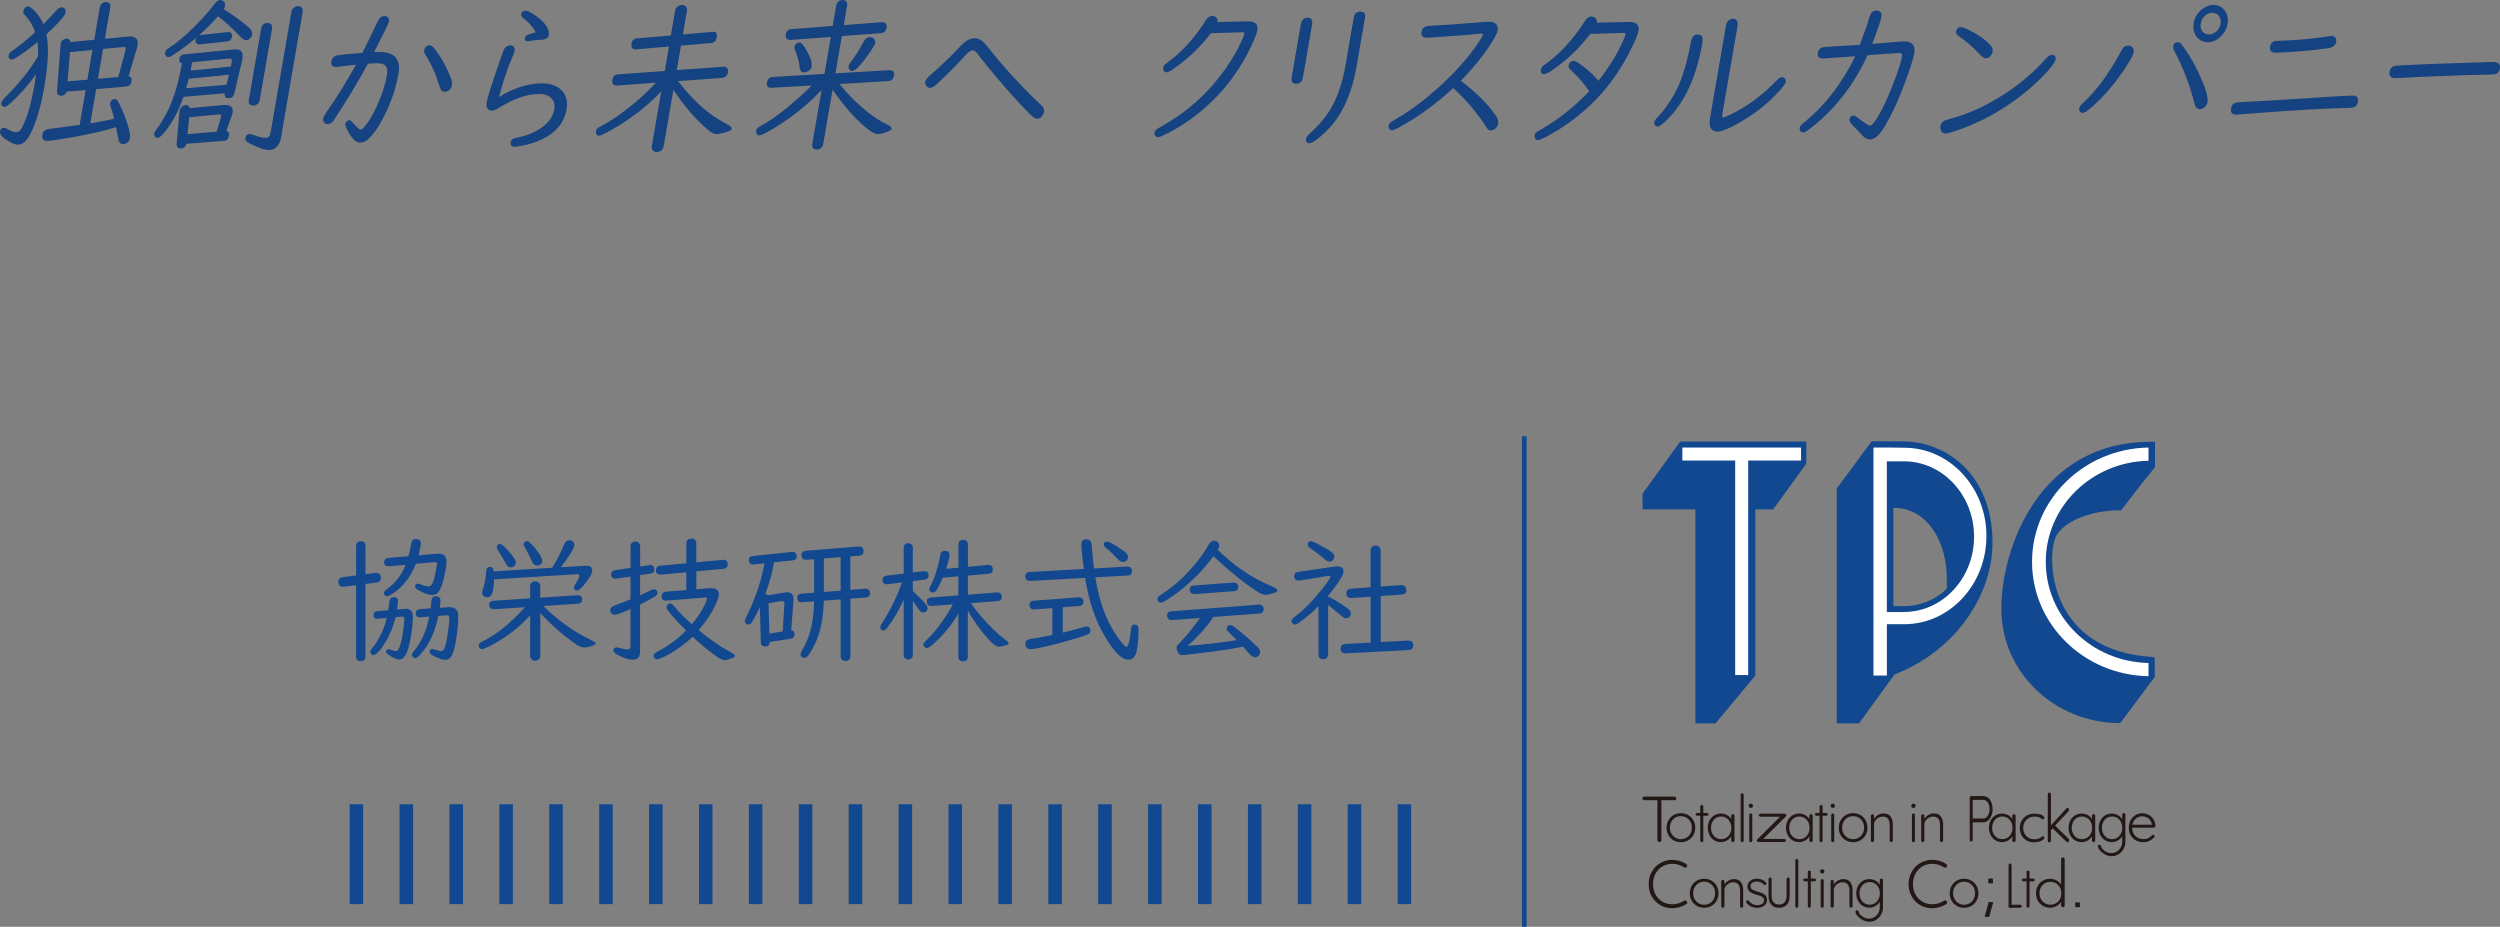<?xml version="1.0" encoding="UTF-8"?>
<svg id="_レイヤー_2" data-name="レイヤー 2" xmlns="http://www.w3.org/2000/svg" viewBox="0 0 550.17 203.96">
  <rect x="0" y="0" width="550.17" height="203.96" fill="#808080" stroke="none"/>
  <defs>
    <style>
      .cls-1 {
        fill: #fff;
      }

      .cls-2 {
        fill: #154280;
      }

      .cls-3 {
        fill: #231815;
      }

      .cls-4 {
        fill: #12488f;
      }
    </style>
  </defs>
  <g id="logo">
    <path class="cls-2" d="m7.95,16.35c-1.8,2.47-3.68,4.59-5.63,6.36-.62.55-1.07.83-1.37.82-.2,0-.36-.09-.5-.26-.14-.19-.19-.41-.15-.66.05-.26.38-.71,1-1.35,3.15-3.2,5.5-6.16,7.06-8.89.06-1.06.02-2.1-.12-3.12-1.57,1.31-3.13,2.47-4.69,3.46-.43.27-.77.4-1.03.4-.24,0-.42-.11-.53-.31-.11-.19-.14-.4-.1-.63.05-.27.19-.52.44-.73.06-.05.35-.25.86-.61,1.2-.84,2.72-2.09,4.54-3.75-.45-1.41-1.23-2.7-2.33-3.85-.23-.24-.32-.52-.26-.84.04-.24.15-.45.34-.64.2-.22.44-.33.71-.33s.63.22,1.08.64c.97.92,1.74,2.01,2.28,3.27,1.24-1.27,2.13-2.23,2.67-2.86.49-.58.94-.86,1.36-.86.22,0,.41.07.57.21.27.23.36.55.29.97-.12.69-1.53,2.27-4.22,4.74.55,2.67.4,6.5-.46,11.51-.8,4.64-1.86,8.19-3.17,10.62-.79,1.47-1.68,2.2-2.68,2.18-.51,0-1.17-.26-1.98-.74C.54,30.28-.1,29.55.01,28.92c.09-.54.39-.8.91-.79.22,0,.49.11.83.32.68.41,1.29.63,1.84.63.46,0,.83-.26,1.13-.79,1.17-2.08,2.14-5.39,2.92-9.93.08-.45.18-1.12.31-2Zm10.88,3.47l-4.18.35c-.22.6-.62.9-1.18.9-.67,0-.98-.38-.92-1.11l.8-10.26v-.11c.03-.33.21-.61.55-.83.25-.16.51-.24.78-.24.45,0,.73.25.86.73l5.2-.5,1.24-7.21c.05-.29.17-.52.37-.71.28-.27.6-.4.97-.4.41,0,.71.18.89.51.09.17.11.38.07.63l-1.2,6.96,5.04-.48c.21-.02.37-.03.48-.03,1.34.02,1.89.68,1.67,1.98-.04.24-.09.45-.14.64l-1.84,6.13c.55.1.77.48.65,1.14-.12.7-.51,1.08-1.18,1.13l-6.59.57-1.3,7.54c2.12-.34,3.77-.66,4.96-.95l.27-.07c-.04-.17-.09-.39-.16-.67-.17-.72-.37-1.37-.59-1.96-.11-.29-.15-.55-.11-.79.06-.33.24-.6.55-.8.15-.09.28-.14.4-.14.34,0,.63.25.89.73.63,1.2,1.22,2.6,1.77,4.18.61,1.78.85,3.01.74,3.7-.09.54-.35.92-.77,1.15-.22.13-.46.19-.72.19-.42,0-.72-.2-.9-.57-.06-.11-.13-.39-.21-.84-.14-.67-.29-1.45-.46-2.33-2.41.77-5.36,1.46-8.85,2.09-3.51.63-5.63.94-6.36.93-.82-.01-1.14-.48-.99-1.39.09-.52.38-.89.88-1.1.2-.08.72-.17,1.55-.26.51-.05,1.58-.19,3.21-.42l2.56-.34,1.32-7.66Zm.39-2.29l1.13-6.54-4.94.48-.55,6.44,4.37-.38Zm2.34-.2l4.48-.38,1.53-5.76c.03-.1.05-.18.06-.25.08-.44-.04-.65-.35-.61l-.17.02-4.42.42-1.13,6.57Z"/>
    <path class="cls-2" d="m43.79,7.77c.1-.03.21-.06.31-.07l6.06-.65h.13c.62.05.88.4.77,1.05-.1.61-.44.94-1.01,1.01l-6.08.65h-.15c-.62-.06-.88-.4-.77-1.03.02-.14.08-.29.16-.45-1.9,1.6-3.66,2.91-5.29,3.93-.37.23-.67.35-.89.35-.28,0-.49-.16-.62-.46-.08-.17-.1-.35-.07-.54.05-.31.22-.57.49-.78.05-.05.32-.23.81-.54,1.95-1.3,4.16-3.27,6.65-5.92,1.07-1.13,2.05-2.29,2.94-3.47C47.65.28,48.08,0,48.52,0c.22,0,.4.07.56.19.37.27.51.64.43,1.12-.04.21-.13.45-.28.69,2.11,1.34,3.96,2.69,5.53,4.04.58.5.82,1.04.72,1.62-.05.26-.17.5-.39.73-.3.32-.61.48-.95.47-.36,0-.81-.3-1.37-.9-1.55-1.66-3.14-3.12-4.79-4.38-1.29,1.47-2.69,2.87-4.19,4.2Zm-3.42,13.56c-1.09,3.18-2.53,5.83-4.3,7.94-.6.72-1.09,1.08-1.44,1.07-.2,0-.37-.08-.51-.24-.16-.18-.22-.42-.17-.72.04-.24.24-.6.6-1.08,1.41-1.89,2.54-4.01,3.42-6.36.76-2.02,1.41-4.47,1.95-7.35l.12-.7c-.48-.07-.67-.38-.57-.94.1-.61.49-.94,1.15-1l10.83-1.06c.23-.02.41-.03.53-.03,1.15.02,1.61.73,1.36,2.15-.03.16-.05.29-.08.39l-1.69,7.14c-.18.72-.61,1.08-1.3,1.07-.64,0-.92-.37-.83-1.09l-9.07.8Zm9.42,7.47c.5.07.69.44.58,1.12s-.48,1.03-1.09,1.08l-8.25.64c-.22.69-.64,1.03-1.27,1.02s-.95-.4-.88-1.16l.63-6.99.03-.18c.06-.34.22-.63.47-.85.26-.23.56-.35.91-.35.47,0,.75.23.85.66l7.36-.68c.13,0,.3-.01.49-.01,1.24.02,1.76.59,1.57,1.72-.04.21-.11.46-.21.73l-1.2,3.26Zm-8.83-9.38l8.9-.77.51-2.2-8.84.88c-.11.45-.3,1.15-.57,2.09Zm1.33-5.73c-.11.64-.22,1.26-.33,1.84l8.82-.88.22-.98c.1-.57-.09-.83-.57-.78l-8.13.8Zm5.4,15.28l.91-3.08c.03-.09.04-.17.05-.21.08-.37-.09-.53-.54-.49l-6.47.61-.38,3.72,6.42-.54Zm12.19-22.69l-2.73,15.8c-.06.33-.22.61-.49.83-.27.22-.57.32-.92.32-.79-.01-1.12-.4-.99-1.18l2.73-15.8c.06-.37.24-.67.53-.91.26-.2.55-.3.87-.29.41,0,.71.17.9.5.12.2.15.45.1.73Zm6.73-3.68l-4.8,27.84c-.11.65-.35,1.21-.71,1.65-.5.64-1.11.95-1.83.94-1.1-.02-2.63-.55-4.6-1.61-.52-.27-.74-.61-.67-1.03.1-.61.43-.91.97-.9.21,0,.5.08.88.23,1.08.41,1.97.62,2.66.63.55,0,.9-.37,1.03-1.13l4.6-26.66c.06-.37.25-.66.55-.89.27-.21.57-.32.9-.31.42,0,.73.17.91.5.13.21.17.45.12.74Z"/>
    <path class="cls-2" d="m79.73,11.64c1.4-2.72,2.5-4.99,3.32-6.81.39-.88.91-1.31,1.57-1.3.15,0,.29.03.41.08.47.17.66.56.55,1.15-.06.36-1.14,2.59-3.23,6.69.4-.02.79-.02,1.2-.02,3.31.05,4.69,1.63,4.15,4.75-.65,3.77-2,7.44-4.04,10.99-.62,1.09-1.36,2.11-2.21,3.05-.69.78-1.45,1.16-2.29,1.15s-1.64-.81-2.52-2.38c-.49-.87-.71-1.45-.66-1.76.03-.19.15-.37.35-.53.2-.16.39-.25.57-.24s.42.17.71.51c.91,1.03,1.49,1.54,1.74,1.55.4,0,1.05-.71,1.96-2.14.79-1.25,1.49-2.62,2.09-4.09.86-2.06,1.44-3.99,1.75-5.78.15-.89.08-1.54-.22-1.94-.32-.42-.95-.64-1.88-.65-.49,0-1.18.03-2.08.1-2.07,3.83-4.56,7.96-7.47,12.39-.39.6-.85.9-1.4.89-.26,0-.48-.08-.66-.24-.28-.25-.39-.59-.32-1.01.06-.32.35-.85.88-1.6,1.99-2.79,4.1-6.2,6.34-10.22-1.31.14-2.61.29-3.91.46-.22.03-.39.05-.5.05-.8-.01-1.14-.41-1-1.2s.6-1.24,1.4-1.38c1.01-.16,2.81-.34,5.39-.51Zm14.8-1.69c.32,0,.66.24,1.03.69,1.49,1.86,2.73,4.1,3.72,6.71.19.49.24.96.17,1.4-.09.55-.37.95-.81,1.21-.28.16-.54.24-.79.24-.39,0-.68-.18-.86-.53-.1-.14-.21-.44-.34-.9-.77-2.56-1.82-4.87-3.14-6.92-.15-.24-.21-.52-.15-.83s.2-.58.43-.76c.23-.21.48-.31.76-.31Z"/>
    <path class="cls-2" d="m109.81,21.33c3.34-2.03,6.53-3.02,9.59-2.98,1.67.02,2.98.45,3.92,1.27,1.23,1.07,1.69,2.55,1.36,4.46-.49,2.87-2.28,5.06-5.37,6.57-1.46.71-3.13,1.21-4.99,1.52-.55.09-.92.13-1.12.13-.65,0-.92-.36-.8-1.05.06-.37.29-.63.69-.8.07-.03.49-.13,1.24-.29,1.91-.4,3.58-1.13,5-2.18,1.51-1.11,2.4-2.42,2.65-3.92.19-1.09-.08-1.96-.81-2.61-.58-.5-1.35-.75-2.32-.77-2.76-.04-5.85,1.02-9.25,3.18-.53.33-1,.49-1.42.48s-.74-.18-.94-.51c-.2-.32-.25-.75-.15-1.29.15-.86.89-3.26,2.24-7.22.77-2.27,1.27-3.69,1.51-4.28.3-.71.8-1.06,1.52-1.05.29,0,.52.11.68.31.21.25.27.59.2,1.01-.03.16-.16.5-.39,1.03-.98,2.18-1.94,5.01-2.9,8.48l-.15.5Zm8.09-14.23c-.62-1.15-1.55-2.21-2.81-3.16-.31-.23-.44-.5-.39-.79.09-.52.43-.78,1.02-.77.35,0,.92.26,1.71.78,1.25.78,2.16,1.6,2.73,2.46.51.76.72,1.44.61,2.05-.12.71-.73,1.08-1.81,1.08-.61,0-1.44.1-2.49.29-.13.02-.25.03-.33.03-.5,0-.71-.23-.64-.65.06-.34.26-.59.6-.74.4-.17.99-.36,1.78-.57Z"/>
    <path class="cls-2" d="m149.21,17.83c3.36,4.4,6.89,7.53,10.6,9.39.86.43,1.27.81,1.21,1.13-.04.21-.29.41-.77.58-1.16.39-2.04.58-2.63.57-.5,0-1.14-.34-1.91-.99-2.67-2.28-5.18-5.2-7.52-8.75l-2.14,12.41c-.06.36-.22.65-.48.89-.3.27-.65.4-1.05.4-.47,0-.8-.2-1-.57-.11-.21-.13-.46-.08-.75l2.08-12.04c-3.02,3.23-6.68,6.06-10.97,8.49-1.49.85-2.4,1.27-2.74,1.27-.29,0-.51-.16-.64-.47-.06-.16-.08-.32-.04-.5.05-.29.21-.54.49-.76.1-.07.55-.32,1.34-.75,1.32-.71,2.92-1.78,4.79-3.21,2.39-1.83,4.51-3.74,6.37-5.73.09-.09.17-.18.22-.25l-8.58.65c-.8-.02-1.14-.43-1-1.23s.53-1.19,1.18-1.24l10.35-.75.93-5.38-7.34.63c-.74-.01-1.04-.41-.91-1.2s.52-1.17,1.16-1.22l7.5-.64.93-5.41c.08-.44.29-.78.64-1.03.27-.19.57-.28.88-.27.49,0,.82.19,1,.53.11.23.14.5.09.81l-.89,5.14,6.48-.57c.11,0,.2-.02.28-.01.6,0,.83.43.68,1.26-.13.75-.54,1.15-1.22,1.2l-6.64.57-.93,5.39,10.38-.75h.08c.34-.02.59.17.76.55.09.23.12.47.07.72-.08.45-.31.79-.68,1.01-.16.1-.35.17-.56.19l-9.79.7Z"/>
    <path class="cls-2" d="m183.86,16.14l11.81-.69h.13c.76.01,1.08.4.94,1.18s-.6,1.2-1.39,1.23l-10.62.62c2.06,2.51,4.22,4.64,6.47,6.39,1.31,1.02,2.56,1.82,3.76,2.38.9.41,1.32.77,1.27,1.09-.03.19-.27.38-.72.56-1.04.41-1.84.62-2.38.61-.48,0-1.14-.33-1.99-.98-2.16-1.63-4.37-3.97-6.63-7.01-.55-.74-.98-1.33-1.28-1.79l-2.08,12.04c-.06.32-.21.59-.45.8-.27.24-.59.35-.96.34-.47,0-.78-.2-.95-.57-.07-.17-.08-.37-.04-.61l2.06-11.93c-3.04,3.24-6.59,6.07-10.62,8.5-1.68,1-2.7,1.5-3.07,1.49s-.59-.18-.68-.53c-.06-.18-.07-.35-.04-.5.06-.32.22-.58.51-.76.07-.05.44-.26,1.09-.63,2.06-1.15,4.53-3,7.41-5.53,1.09-.96,2.15-1.97,3.19-3.02l-8.75.5h-.16c-.74-.01-1.04-.4-.91-1.16s.57-1.18,1.32-1.22l11.34-.68,1.4-8.14-8.75.66h-.2c-.77-.01-1.09-.42-.95-1.22.13-.73.55-1.11,1.28-1.16l9.03-.69.78-4.52c.05-.27.15-.51.32-.69.3-.34.66-.51,1.08-.5.48,0,.8.21.96.6.07.18.08.39.04.63l-.74,4.3,8.32-.65h.13c.78.01,1.1.44.96,1.27-.12.71-.57,1.1-1.35,1.16l-8.48.63-1.41,8.18Zm-7.94-6.79c.42,0,.98.63,1.66,1.87.83,1.5,1.18,2.66,1.04,3.45-.07.39-.31.71-.72.96-.34.2-.67.29-.98.29-.54,0-.85-.3-.91-.89-.12-1.3-.5-2.69-1.12-4.15-.08-.19-.1-.38-.06-.57.05-.29.19-.52.42-.71.21-.16.44-.24.68-.24Zm15.51-1.18c.21,0,.41.05.61.15.46.25.64.65.54,1.21-.05.29-.38.87-.99,1.76-2.01,2.91-3.36,4.36-4.07,4.35-.21,0-.39-.09-.54-.28-.21-.22-.29-.49-.24-.81.05-.26.21-.57.51-.94.94-1.2,1.88-2.69,2.83-4.47.35-.65.8-.97,1.34-.97Z"/>
    <path class="cls-2" d="m214.44,8.41c.69,0,1.34.29,1.98.85.25.23.76.82,1.51,1.76,2.6,3.27,5.48,6.49,8.64,9.65,1.09,1.09,1.92,1.88,2.48,2.38.57.5.8,1.04.7,1.62-.06.33-.23.66-.51.98-.3.33-.64.49-1.03.49-.36,0-.83-.3-1.42-.88-1.82-1.83-3.62-3.76-5.39-5.81-2.93-3.38-5.04-5.94-6.33-7.68-.34-.47-.69-.71-1.04-.71-.39,0-.96.41-1.72,1.25-2.07,2.29-4.15,4.38-6.22,6.28-.56.51-1.04.76-1.45.75-.35,0-.63-.18-.84-.51-.17-.25-.23-.53-.18-.84.07-.4.51-.95,1.31-1.65,2.18-1.87,4.35-3.95,6.53-6.26,1.04-1.12,2.04-1.67,2.98-1.66Z"/>
    <path class="cls-2" d="m267.93,4.86l6.63-.16c1.65-.04,2.36.62,2.13,1.98-.12.71-.64,2.03-1.56,3.93-2,4.15-4.59,7.83-7.76,11.04-3.47,3.52-7.34,6.27-11.61,8.25-.39.18-.72.28-.98.27-.32,0-.53-.14-.63-.42-.08-.2-.11-.4-.08-.57.05-.3.28-.59.69-.87.09-.06.49-.29,1.2-.7,5.49-3.12,10.04-7.25,13.66-12.37,1.64-2.33,2.94-4.61,3.88-6.85.2-.49.32-.79.34-.91.05-.26-.09-.39-.41-.38l-6.95.2c-2.37,3.13-5.24,5.83-8.59,8.11-.49.34-.9.51-1.21.5s-.51-.14-.61-.42c-.08-.22-.11-.41-.08-.59.05-.27.21-.54.48-.8.09-.07.45-.35,1.09-.83,2.83-2.14,5.42-5.06,7.76-8.75.43-.69.92-1.03,1.45-1.02.27,0,.51.07.72.21.37.24.52.62.46,1.13Z"/>
    <path class="cls-2" d="m288.74,5.41l-1.99,11.56c-.17,1-.67,1.49-1.5,1.48s-1.15-.52-.98-1.52l1.99-11.56c.17-1,.67-1.49,1.5-1.48s1.15.52.98,1.52Zm11.65-1.53l-1.83,10.61c-1.1,6.38-3.37,11.22-6.82,14.51-1.75,1.68-2.97,2.52-3.65,2.51-.25,0-.44-.09-.56-.26-.13-.19-.17-.41-.13-.65.06-.36.29-.72.69-1.08,2.13-1.91,3.75-3.83,4.85-5.75,1.46-2.52,2.5-5.62,3.14-9.28l1.84-10.64c.15-.87.64-1.3,1.46-1.29s1.16.45,1.01,1.32Z"/>
    <path class="cls-2" d="m319.81,19.38c-3.86,3.56-7.83,6.44-11.89,8.64-.78.43-1.3.64-1.57.64-.34,0-.57-.16-.69-.46-.08-.18-.1-.37-.07-.56.05-.29.23-.55.53-.78.09-.07.52-.33,1.28-.79,3.45-1.99,6.99-4.72,10.62-8.17,3.2-3.06,5.71-6.01,7.55-8.86.46-.72.71-1.18.74-1.37s-.08-.29-.34-.29c-.12,0-.38.02-.78.08-1.41.16-3.58.34-6.5.53-1.81.12-3.26.22-4.35.3-.16,0-.3.01-.41.01-.87-.01-1.23-.43-1.09-1.27.12-.69.5-1.11,1.14-1.27.18-.04.63-.09,1.35-.12,2.56-.13,5.4-.33,8.51-.59,2.17-.18,3.45-.27,3.86-.27.61,0,1.08.16,1.43.45.41.34.56.83.45,1.47-.09.55-.53,1.44-1.31,2.67-1.67,2.65-3.93,5.46-6.79,8.42,3.32,2.46,5.9,5.03,7.75,7.72.4.58.56,1.14.46,1.69-.07.42-.27.77-.59,1.07s-.64.42-1,.42c-.33,0-.6-.14-.81-.41-.04-.04-.19-.27-.47-.7-1.87-2.87-4.2-5.6-6.98-8.19Z"/>
    <path class="cls-2" d="m351.37,4.99l7.06-.15c1.66-.04,2.38.62,2.15,1.96-.11.64-.64,1.94-1.59,3.9-3.69,7.57-9.07,13.54-16.12,17.91-2.4,1.48-3.89,2.22-4.45,2.21-.33,0-.54-.15-.64-.44-.07-.22-.09-.42-.06-.61.05-.26.19-.5.45-.71.1-.08.55-.35,1.33-.8,3.52-2.03,6.94-4.75,10.24-8.18-1.07-1.61-2.44-3.19-4.11-4.71-.35-.31-.49-.65-.43-.99.03-.19.12-.38.26-.57.21-.28.48-.42.81-.42.29,0,.69.18,1.19.52,1.68,1.17,3.12,2.45,4.31,3.86,2.35-2.97,4.18-5.94,5.46-8.91.29-.66.45-1.07.47-1.21.05-.27-.08-.41-.37-.4l-7.36.2c-2.37,3.15-5.18,5.83-8.44,8.04-.83.56-1.4.84-1.73.83-.29,0-.5-.13-.62-.37-.09-.19-.11-.4-.07-.61.05-.29.2-.56.45-.82.07-.07.42-.34,1.06-.81,2.08-1.52,4.13-3.57,6.13-6.16.71-.92,1.39-1.88,2.02-2.89.43-.69.92-1.03,1.45-1.02.25,0,.49.07.72.21.37.23.53.61.46,1.13Z"/>
    <path class="cls-2" d="m373.7,7.6c.52,0,.85.25.97.73.06.24.03.66-.07,1.27-1.27,7.38-3.88,13-7.83,16.86-.97.94-1.64,1.41-2.01,1.4-.21,0-.38-.08-.51-.24-.18-.22-.25-.46-.2-.72s.25-.6.61-.98c2.3-2.43,4.06-5.23,5.28-8.41.82-2.14,1.55-4.95,2.21-8.44.19-1,.72-1.49,1.56-1.48Zm8.69-1.95l-3.35,19.41c-.09.52-.04.79.14.79.17,0,.68-.19,1.52-.59,3.78-1.8,7.25-4.36,10.42-7.69.37-.39.73-.58,1.06-.58.25,0,.46.1.62.28.17.21.23.45.19.72-.06.36-.44.92-1.13,1.7-2.33,2.65-5.1,4.94-8.31,6.86-2.72,1.62-4.59,2.42-5.6,2.41-1.43-.02-1.96-1.04-1.61-3.07l3.5-20.29c.07-.38.2-.7.41-.94.31-.36.69-.54,1.12-.54.51,0,.84.24.99.71.07.23.08.5.02.81Z"/>
    <path class="cls-2" d="m412.01,9.67l.47-.05c3.5-.28,5.46-.44,5.87-.47.28-.03.52-.05.73-.04,1.75.02,2.48.91,2.18,2.64-.18,1.05-.78,2.99-1.8,5.81-1.38,3.82-2.91,7.19-4.58,10.09-1.18,2.04-2.31,3.05-3.4,3.03-.5,0-.96-.21-1.37-.61-.34-.33-1.18-1.21-2.54-2.65-.42-.46-.6-.86-.55-1.19.02-.14.1-.3.23-.48.17-.22.36-.34.58-.33.27,0,.62.18,1.04.52,1.44,1.12,2.33,1.68,2.67,1.69s.8-.45,1.37-1.38c1.5-2.41,2.9-5.45,4.22-9.12.81-2.24,1.29-3.78,1.43-4.62.1-.56-.09-.84-.56-.85-.15,0-.34,0-.56.03-.12.02-1.56.12-4.32.3-.29.02-1,.08-2.14.17-3.07,6.72-7.41,12.21-13.04,16.45-.46.35-.86.53-1.19.52-.26,0-.45-.11-.57-.33-.13-.22-.17-.44-.13-.66.04-.25.18-.49.42-.71.09-.09.53-.48,1.33-1.14,2.95-2.49,5.62-5.63,8-9.43.85-1.35,1.67-2.84,2.46-4.48-1.54.12-3,.23-4.39.31-1.26.08-2.05.13-2.38.16-.16,0-.29.01-.38.01-.85-.01-1.2-.44-1.06-1.27.1-.61.44-1,1-1.17.18-.06.52-.09,1.02-.11.84-.05,3.02-.18,6.56-.41l.66-.04c1.04-2.74,1.75-4.8,2.14-6.16.26-.93.78-1.39,1.58-1.37.41,0,.71.15.9.44.15.24.2.54.14.9-.14.79-.82,2.79-2.05,6.02Z"/>
    <path class="cls-2" d="m431.64,5.97c.33,0,1.08.32,2.27.94,1.78.95,3.17,1.97,4.18,3.09.36.41.5.87.42,1.38-.06.33-.2.64-.44.92-.3.35-.65.53-1.04.52s-.83-.27-1.3-.81c-1.23-1.35-2.8-2.73-4.72-4.11-.42-.3-.6-.61-.54-.92.12-.69.51-1.03,1.17-1.02Zm19.95,6.1c.24,0,.43.08.58.24.19.23.26.5.2.81-.09.51-.76,1.45-2,2.8-3.19,3.44-6.91,6.4-11.16,8.88-3.2,1.85-6.43,3.28-9.7,4.28-.67.21-1.12.31-1.34.3-.58,0-.94-.28-1.09-.82-.09-.26-.1-.53-.06-.81.09-.52.39-.93.89-1.2.14-.07.87-.3,2.19-.68,3.6-1.03,7.29-2.77,11.06-5.21,3.49-2.27,6.51-4.85,9.07-7.77.49-.55.94-.83,1.35-.82Z"/>
    <path class="cls-2" d="m468.39,10.03c.2,0,.38.05.56.15.51.27.71.7.61,1.3-.12.7-.95,2.16-2.47,4.39-2.39,3.47-4.96,6.3-7.71,8.48-.43.33-.79.49-1.1.49-.23,0-.41-.1-.54-.28-.16-.22-.22-.46-.17-.72.04-.23.14-.44.31-.64.1-.12.44-.46,1.03-1.02,1.96-1.85,3.96-4.39,6-7.65.66-1.05,1.33-2.24,2.02-3.55.33-.64.82-.95,1.47-.94Zm10.87-.74c.32,0,.63.21.94.62,1.41,1.83,2.71,4.07,3.91,6.7,1.31,2.85,1.87,4.79,1.69,5.84-.1.59-.39,1.04-.87,1.33-.28.18-.55.26-.81.26-.45,0-.77-.23-.98-.66-.05-.1-.16-.45-.32-1.06-1.1-4.11-2.55-7.82-4.34-11.14-.2-.37-.27-.72-.21-1.04.1-.57.43-.85,1-.85Zm7.95-8.19c.62,0,1.19.19,1.7.54.55.38.93.91,1.16,1.59.23.64.28,1.31.16,2.01-.18,1.05-.67,1.97-1.47,2.75-.89.88-1.89,1.32-2.99,1.3-.51,0-.99-.13-1.42-.38-.58-.31-1.01-.77-1.3-1.38-.35-.73-.46-1.53-.31-2.4.25-1.46,1.01-2.59,2.28-3.39.7-.44,1.42-.66,2.17-.65Zm-.31,1.71c-.39,0-.79.11-1.19.34-.78.46-1.24,1.13-1.4,2.02-.1.61-.01,1.14.28,1.6.34.53.84.8,1.5.81.36,0,.71-.08,1.06-.25.85-.44,1.36-1.14,1.52-2.09.12-.69,0-1.27-.37-1.74-.35-.45-.82-.67-1.4-.68Z"/>
    <path class="cls-2" d="m517.78,21.03c.9.01,1.28.47,1.12,1.36-.12.68-.46,1.1-1.03,1.26-.18.06-.88.1-2.1.13-5.42.14-12.62.57-21.58,1.3-1.21.1-1.91.15-2.1.15-.89-.01-1.26-.48-1.1-1.39.11-.65.45-1.07,1.02-1.24.22-.07.95-.13,2.19-.18,1.77-.07,5.27-.28,10.51-.62,7.87-.52,12.24-.77,13.08-.76Zm-4.73-13.15c.25,0,.47.07.67.21.35.23.49.6.4,1.1-.14.8-.75,1.27-1.83,1.42-2.67.38-5.52.66-8.54.85-1.57.1-2.55.14-2.95.14-.98-.01-1.39-.46-1.24-1.34.12-.69.51-1.11,1.16-1.25.13-.02.52-.04,1.17-.05,2.55-.06,5.39-.29,8.52-.68.9-.11,1.6-.21,2.08-.31.25-.04.43-.07.55-.06Z"/>
    <path class="cls-2" d="m548.68,13.64c1.13.02,1.62.48,1.46,1.4-.11.65-.42,1.07-.92,1.26-.2.07-.85.11-1.95.13-4.99.08-11.7.34-20.15.77h-.18c-.35,0-.63-.12-.84-.34-.24-.25-.32-.61-.24-1.06.13-.77.58-1.22,1.34-1.34.17-.02.72-.05,1.67-.1,4.15-.2,7.34-.34,9.57-.4,4.37-.12,6.78-.19,7.22-.22,1.51-.07,2.52-.11,3.03-.1Z"/>
    <g>
      <path class="cls-4" d="m80.42,128.51v15.94c0,.69-.34,1.04-1.02,1.04s-1.04-.35-1.04-1.04v-15.67l-2.66.34c-.08,0-.14.02-.19.02-.7,0-1.05-.38-1.05-1.13,0-.58.37-.92,1.1-1.01l2.81-.37v-6.46c0-.7.35-1.05,1.04-1.05s1.02.35,1.02,1.05v6.2l2.12-.28h.19c.72,0,1.08.36,1.08,1.08,0,.6-.35.96-1.05,1.05l-2.34.29Zm6.62,7.28l-.04.15c-.61,2.54-1.61,4.75-3,6.62-.8,1.08-1.4,1.62-1.8,1.62-.16,0-.31-.07-.47-.22-.18-.18-.26-.36-.26-.54,0-.19.15-.46.45-.8.64-.72,1.32-1.81,2.02-3.26.5-1.01.88-2.14,1.16-3.39l-1.92.18c-.08,0-.13.02-.16.02-.56,0-.83-.27-.83-.8s.3-.83.89-.88l2.35-.19c.12-.72.2-1.35.26-1.89.08-.66.41-.99.99-.99.61,0,.92.29.92.88,0,.28-.08.9-.23,1.84l1.67-.13c.12,0,.23-.02.34-.02.99,0,1.49.59,1.49,1.76,0,1.58-.24,3.49-.73,5.75-.52,2.42-1.24,3.63-2.18,3.63-.71,0-1.54-.35-2.47-1.05-.35-.25-.53-.48-.53-.69,0-.1.03-.19.1-.29.11-.16.25-.23.44-.23.14,0,.3.04.48.12.5.2.89.29,1.17.29.37,0,.7-.51.98-1.52.33-1.18.59-2.65.77-4.42.06-.6.09-.95.09-1.05,0-.44-.17-.64-.5-.6l-.09.02-1.37.12Zm4.46-11.7c-.51,1.32-1.09,2.42-1.74,3.32-1.14,1.55-2.42,2.73-3.85,3.54-.32.19-.57.28-.75.28-.14,0-.27-.06-.41-.19-.19-.18-.28-.38-.28-.58s.23-.49.69-.82c1.88-1.37,3.25-3.15,4.11-5.34l-3.63.32h-.16c-.62,0-.94-.29-.94-.86,0-.6.34-.94,1.01-.99l4.34-.37c.21-.82.41-1.75.6-2.81.12-.64.44-.97.96-.97.77,0,1.16.32,1.16.95,0,.44-.17,1.32-.51,2.63l4.11-.35h.31c1.17,0,1.75.57,1.75,1.7,0,.75-.18,1.89-.53,3.42-.31,1.31-.64,2.29-.99,2.95-.36.67-.93,1.01-1.7,1.01s-1.74-.36-3-1.07c-.46-.25-.69-.5-.69-.75,0-.45.2-.67.6-.67.13,0,.31.05.56.15.7.3,1.3.45,1.78.45.38,0,.68-.24.89-.72.31-.72.58-1.74.79-3.04.12-.67.18-1.07.18-1.2,0-.25-.13-.38-.4-.38h-.09l-4.2.38Zm4.97,11.46c-.7,3.4-1.93,6.12-3.67,8.14-.66.78-1.14,1.17-1.43,1.17-.16,0-.3-.06-.44-.19-.19-.17-.28-.35-.28-.56,0-.22.17-.53.5-.92,1.63-1.93,2.73-4.43,3.3-7.5l-1.9.15h-.16c-.59,0-.89-.28-.89-.83,0-.6.32-.93.95-.97l2.3-.16.03-.21c.06-.47.11-.95.15-1.46.07-.66.38-.99.94-.99.71,0,1.07.33,1.07.99,0,.23-.05.75-.15,1.54l1.84-.13h.28c1.3,0,1.94.66,1.94,1.97,0,1.57-.18,3.39-.53,5.47-.28,1.63-.6,2.73-.95,3.3-.34.57-.8.85-1.37.85-.66,0-1.6-.33-2.82-.99-.43-.23-.64-.48-.64-.73,0-.44.2-.66.6-.66.1,0,.24.03.44.1.62.22,1.16.34,1.62.34.21,0,.4-.18.57-.56.27-.61.52-1.62.73-3.03.25-1.58.38-2.81.38-3.69,0-.39-.16-.58-.48-.58h-.12l-1.8.13Z"/>
      <path class="cls-4" d="m119.56,133.35c3.26,3.22,6.8,5.74,10.63,7.56.58.27.88.51.88.7,0,.15-.16.28-.47.41-.82.31-1.5.47-2.03.47s-1.03-.17-1.54-.51c-2.94-2.02-5.65-4.37-8.13-7.06v9.4c0,.24-.06.45-.18.63-.21.3-.53.45-.94.45-.49,0-.82-.2-1.01-.58-.07-.14-.1-.3-.1-.5v-8.93c-2.4,2.7-5.3,4.93-8.7,6.7-1.01.52-1.65.78-1.92.78-.2,0-.38-.09-.53-.28-.12-.17-.18-.34-.18-.51,0-.34.2-.61.6-.8,3.13-1.47,6.32-4.02,9.58-7.65l-6.8.44c-.16,0-.31,0-.45-.06-.43-.15-.64-.44-.64-.88,0-.58.31-.88.92-.92l8.12-.53v-2.65c0-.72.37-1.08,1.11-1.08.38,0,.68.13.89.39.15.18.22.41.22.69v2.5l8.14-.53h.06c.68,0,1.02.31,1.02.92s-.3.9-.91.94l-7.66.5Zm3.89-8.52l5.26-.32c.11,0,.18-.01.22-.01.94,0,1.4.33,1.4.98,0,.7-.56,1.73-1.67,3.07-.78.95-1.34,1.42-1.68,1.42-.13,0-.26-.05-.41-.15-.2-.14-.29-.32-.29-.54,0-.13.08-.31.23-.56.66-1.01.99-1.7.99-2.05,0-.22-.17-.33-.51-.31l-18.25,1.13c-.03,1.12-.14,2.04-.32,2.76-.2.78-.6,1.17-1.2,1.17-.74,0-1.11-.34-1.11-1.01,0-.2.05-.46.16-.76.39-1.16.63-2.47.72-3.92.04-.64.33-.97.88-.97.45,0,.71.33.79.98l12.85-.8c.91-1.42,1.79-3.14,2.65-5.15.25-.6.64-.91,1.16-.91.23,0,.45.07.64.2.3.21.45.47.45.79,0,.7-.99,2.35-2.97,4.94Zm-13.42-5.12c.32,0,.91.47,1.75,1.4,1.17,1.3,1.75,2.19,1.75,2.69,0,.36-.15.64-.44.85-.2.15-.43.22-.67.22-.47,0-.85-.3-1.14-.89-.38-.76-.96-1.74-1.73-2.95-.17-.25-.25-.47-.25-.66,0-.18.06-.32.19-.44.16-.15.33-.22.53-.22Zm5.94-.64c.37,0,1.04.62,2.02,1.86.9,1.16,1.35,1.99,1.35,2.5,0,.36-.15.64-.45.83-.2.14-.43.21-.69.21-.52,0-.91-.34-1.18-1.01-.43-1.02-.96-2.07-1.59-3.13-.12-.19-.18-.38-.18-.56,0-.21.09-.39.26-.53.16-.12.31-.18.47-.18Z"/>
      <path class="cls-4" d="m140.87,126.58v4.42c.63-.27,1.42-.65,2.37-1.14.23-.12.45-.18.66-.18.23,0,.43.08.58.25.14.15.2.31.2.5,0,.34-.18.62-.53.83-.73.47-1.83,1.06-3.29,1.78v10.29c0,1.24-.53,1.86-1.58,1.86-.83,0-1.87-.32-3.11-.95-.79-.39-1.18-.75-1.18-1.08,0-.46.24-.69.73-.69.15,0,.37.04.67.13.8.21,1.37.32,1.73.32.42,0,.63-.28.63-.85v-8.04c-1.88.84-3.05,1.26-3.49,1.26-.38,0-.65-.16-.82-.47-.1-.18-.15-.35-.15-.51,0-.38.19-.67.56-.88.11-.07.38-.18.82-.34.9-.32,1.93-.72,3.09-1.2v-5.01l-3.17.45s-.11.01-.18.01c-.6,0-.91-.32-.91-.95,0-.53.3-.83.91-.92l3.35-.5v-4.8c0-.31.11-.56.34-.75.2-.17.45-.25.73-.25.36,0,.64.13.85.4.14.17.2.37.2.6v4.49l2.03-.29s.09-.02.15-.02c.62,0,.94.32.94.95,0,.55-.3.86-.89.95l-2.22.31Zm12.37,3.09l2.81-.22c.09,0,.2-.02.35-.02,1.21,0,1.81.47,1.81,1.4,0,.46-.26,1.23-.77,2.33-.88,1.84-2.11,3.68-3.69,5.5,2.42,2.03,4.8,3.67,7.15,4.93.57.3.85.55.85.73,0,.16-.17.31-.51.45-.75.33-1.35.5-1.8.5-.35,0-.82-.2-1.4-.58-1.85-1.26-3.73-2.78-5.63-4.56-1.97,1.88-4.13,3.39-6.49,4.52-.66.31-1.11.47-1.33.47s-.42-.1-.56-.29c-.12-.18-.18-.35-.18-.51,0-.23.1-.43.29-.58.1-.07.35-.21.75-.44,2.19-1.17,4.23-2.68,6.11-4.53-2.89-2.9-4.33-4.6-4.33-5.12,0-.27.12-.5.37-.69.14-.11.29-.16.45-.16.27,0,.63.28,1.07.83.85,1.07,2.09,2.32,3.71,3.74,1.27-1.53,2.25-3.05,2.94-4.55.25-.56.38-.91.38-1.07,0-.2-.17-.29-.5-.26l-8.31.69h-.16c-.67.01-1.01-.29-1.01-.91,0-.66.34-1.02,1.02-1.07l4.4-.35v-3.92l-5.54.53h-.13c-.67-.03-1.01-.35-1.01-.95s.32-.97.97-1.02l5.72-.54v-4.43c0-.31.12-.56.35-.75.21-.17.47-.25.76-.25.38,0,.67.13.88.39.14.17.2.37.2.6v4.23l5.86-.54c.06,0,.11-.02.15-.02.3,0,.54.11.72.34.13.17.19.38.19.63,0,.62-.3.97-.89,1.02l-6.02.56v3.95Z"/>
      <path class="cls-4" d="m168.95,131.01l3.67-.61c.24-.04.44-.06.58-.06.96,0,1.43.51,1.43,1.54,0,.1,0,.2-.01.32l-.51,6.48c.5.05.75.35.75.91s-.29.88-.86.97l-4.61.72c-.02.66-.35.99-.99.99s-.95-.31-.97-.92l-.2-7.73c-.65,1.38-1.21,2.45-1.68,3.2-.25.41-.54.61-.86.61-.16,0-.31-.05-.45-.16-.22-.18-.34-.39-.34-.63,0-.17.18-.62.56-1.36,1.52-3.09,2.65-6.23,3.39-9.42.17-.71.29-1.34.38-1.89l-2.46.26c-.06,0-.09.01-.1.01-.28,0-.51-.11-.69-.35-.12-.18-.18-.38-.18-.63,0-.54.27-.83.82-.89l8.71-.92c.35-.04.62.07.82.34.13.17.19.37.19.61,0,.55-.28.85-.83.91l-4.18.44c-.25,1.82-.83,3.98-1.73,6.46l-.15.42c.22.08.39.2.5.38Zm.18,1.73l.2,6.7,2.92-.48.31-5.13.06-1.07c-.02-.3-.19-.46-.5-.48l-.56.06-2.44.41Zm18.01-10.31v7.38l3.17-.25h.15c.36-.03.63.09.82.37.12.18.18.39.18.64,0,.58-.34.89-1.02.94l-3.29.23v12.77c0,.26-.09.48-.28.66-.2.19-.47.29-.8.29-.43,0-.74-.15-.94-.45-.09-.15-.13-.31-.13-.5v-12.6l-3.7.28c-.09,4-.79,7.29-2.12,9.87-.53,1.03-1,1.8-1.42,2.31-.22.27-.49.41-.79.41-.18,0-.33-.05-.47-.16-.22-.18-.34-.38-.34-.63,0-.18.19-.61.57-1.27,1.05-1.82,1.75-3.93,2.11-6.33.15-1,.25-2.27.31-3.79v-.25l-2.59.19h-.16c-.63,0-.95-.34-.95-1.01,0-.54.32-.83.97-.88l2.75-.22v-7.37l-1.59.13h-.16c-.69,0-1.04-.33-1.04-.98,0-.61.33-.95.99-1.01l11.46-.92c.8-.07,1.2.28,1.2,1.04,0,.59-.34.92-1.02.97l-1.86.15Zm-2.15.18l-3.69.29v7.37l3.69-.29v-7.37Z"/>
      <path class="cls-4" d="m198.89,132.01c-1.23,2.55-2.44,4.6-3.64,6.14-.32.41-.61.61-.88.61-.16,0-.3-.06-.42-.19-.17-.16-.25-.33-.25-.53,0-.2.21-.64.64-1.3,1.67-2.61,3.06-5.47,4.17-8.57l-3.13.4c-.06,0-.13.01-.22.01-.62,0-.94-.31-.94-.92,0-.58.3-.9.89-.98l3.77-.45v-5.78c0-.32.12-.57.37-.73.2-.13.41-.19.64-.19s.46.07.64.22c.23.17.35.4.35.7v5.53l2.34-.28s.11-.01.19-.01c.63,0,.95.3.95.91,0,.57-.3.89-.91.96l-2.57.32v2.18c1.42,1.35,2.33,2.26,2.72,2.72.36.42.54.79.54,1.11,0,.25-.1.46-.29.63-.2.19-.43.28-.67.28-.32,0-.62-.18-.89-.53-.09-.12-.47-.66-1.14-1.64-.09-.14-.18-.27-.26-.39v11.99c0,.23-.07.43-.22.58-.2.21-.47.32-.79.32-.36,0-.64-.13-.85-.39-.1-.14-.15-.31-.15-.51v-12.22Zm14.74.69c1.45,2.07,3.08,3.97,4.87,5.72.9.89,1.79,1.66,2.69,2.33.52.37.78.64.78.82,0,.16-.17.29-.5.39-.71.23-1.29.35-1.74.35-.37,0-.87-.31-1.51-.94-1.83-1.79-3.58-4.13-5.23-7v10.12c0,.69-.36,1.04-1.08,1.04-.67,0-1.01-.35-1.01-1.04v-9.46c-1.33,2.31-3.06,4.45-5.21,6.43-.85.78-1.41,1.17-1.68,1.17-.2,0-.39-.09-.57-.26-.17-.18-.25-.36-.25-.54,0-.22.31-.62.92-1.18,1.02-.96,2.15-2.31,3.38-4.07.76-1.07,1.45-2.19,2.08-3.36l.12-.22-4.59.35h-.18c-.63,0-.95-.34-.95-1.01,0-.52.3-.8.91-.85l6.02-.48v-4.18l-3.42.31c-.42,1-.84,1.86-1.27,2.56-.28.47-.59.7-.92.7-.12,0-.25-.04-.41-.12-.26-.14-.39-.35-.39-.64,0-.16.11-.43.34-.83.6-1.11,1.16-2.66,1.67-4.65.18-.68.32-1.37.42-2.06.1-.59.42-.89.97-.89.72,0,1.08.31,1.08.94,0,.42-.25,1.43-.76,3.03l2.71-.25v-5.07c0-.69.34-1.04,1.02-1.04s1.07.35,1.07,1.04v4.88l4.37-.42h.13c.65,0,.98.34.98,1.02,0,.57-.31.87-.94.92l-4.55.41v4.2l6.32-.5h.12c.68,0,1.02.35,1.02,1.04,0,.54-.33.83-.99.88l-5.82.44Z"/>
      <path class="cls-4" d="m241.04,127.05c.51,3.07,1.18,5.65,2.02,7.75,1.07,2.66,2.38,4.91,3.92,6.76.44.53.75.79.92.79.4,0,.74-1.37,1.02-4.12.06-.53.32-.79.78-.79.25,0,.45.07.6.2.17.14.25.45.25.95,0,1.78-.12,3.3-.37,4.55-.25,1.35-.87,2.03-1.86,2.03-1.47,0-3.21-1.73-5.22-5.18-2.1-3.6-3.53-7.87-4.3-12.81l-12.06.67h-.07c-.69-.02-1.04-.36-1.04-1.02,0-.6.31-.92.92-.95l11.95-.67c-.35-2.68-.53-4.5-.53-5.45,0-.71.37-1.07,1.11-1.07.54,0,.89.24,1.07.72.06.16.12.69.18,1.61.1,1.4.24,2.76.44,4.08l7.27-.41c.72,0,1.08.33,1.08.99,0,.62-.3.95-.91.98l-7.16.4Zm-7.16,6.59v5.57c1.44-.33,2.75-.67,3.92-1.02.71-.21,1.15-.32,1.3-.32.58,0,.86.29.86.88,0,.44-.24.75-.73.94-.71.27-1.93.66-3.67,1.17-1.74.51-3.15.89-4.24,1.14-2.42.58-3.94.86-4.58.86-.73,0-1.1-.4-1.1-1.21,0-.42.22-.72.66-.91.15-.07.59-.16,1.33-.26,1.05-.17,2.29-.4,3.71-.7l.25-.04v-5.91l-3.95.29h-.15c-.3.03-.55-.09-.75-.37-.13-.17-.19-.36-.19-.58,0-.59.3-.92.89-.97l9.93-.75c.16,0,.33.02.51.07.37.15.56.44.56.89,0,.58-.3.9-.89.95l-3.69.28Zm9.74-14.45c.48,0,1.55.59,3.23,1.77.45.31.74.53.88.64.33.29.5.62.5.98,0,.26-.09.5-.28.72-.21.25-.49.38-.83.38s-.74-.23-1.17-.69c-.95-1-1.79-1.8-2.53-2.38-.33-.27-.5-.53-.5-.78,0-.43.23-.64.7-.64Z"/>
      <path class="cls-4" d="m267.98,121c3.61,3.54,7.55,6.2,11.83,8,.88.37,1.32.69,1.32.95,0,.18-.21.35-.63.5-.89.3-1.56.45-2.03.45-.39,0-.85-.16-1.39-.47-1.39-.82-3.12-2.07-5.19-3.76-1.88-1.54-3.5-2.97-4.87-4.28-1.39,1.98-3.13,3.91-5.21,5.8-1.91,1.75-3.8,3.15-5.66,4.2-.26.15-.5.22-.7.22-.29,0-.51-.14-.64-.41-.07-.13-.1-.25-.1-.38,0-.21.1-.41.29-.6.06-.06.47-.34,1.23-.85,2.3-1.52,4.52-3.55,6.67-6.1,1.27-1.49,2.28-2.94,3.04-4.34.35-.63.77-.95,1.24-.95.25,0,.48.07.69.22.3.21.45.5.45.86,0,.25-.11.57-.34.94Zm-.94,14.75c-1.39,2.12-3.28,4.24-5.66,6.36,4.35-.32,7.94-.74,10.79-1.24-.56-.58-1.14-1.15-1.75-1.73-.31-.3-.47-.57-.47-.8,0-.18.07-.37.2-.54.15-.18.33-.26.54-.26.24,0,.57.15.97.45,1.59,1.2,3.27,2.65,5.04,4.36.42.4.63.79.63,1.17,0,.31-.12.58-.37.8-.23.21-.5.32-.79.32-.39,0-.85-.31-1.37-.92-.27-.32-.7-.8-1.27-1.43-1.72.39-4.02.77-6.9,1.13-4,.51-6.16.76-6.48.76-.4,0-.72-.22-.95-.67-.2-.38-.29-.7-.29-.95,0-.2.07-.4.22-.58.05-.06.24-.26.58-.61,1.26-1.29,2.72-3.08,4.39-5.37l-6.19.47h-.1c-.41,0-.71-.2-.89-.6-.06-.14-.09-.27-.09-.39,0-.59.29-.91.86-.95l19.35-1.48h.1c.38,0,.67.18.86.53.08.15.12.3.12.45,0,.26-.08.49-.25.67-.17.19-.37.29-.61.31l-10.22.76Zm4.4-7.56c.23,0,.44.05.61.15.31.19.47.45.47.79s-.13.59-.38.78c-.14.1-.3.16-.48.18l-8.8.66h-.06c-.29,0-.54-.11-.73-.32-.18-.18-.26-.39-.26-.63,0-.58.28-.9.83-.94l8.8-.66Z"/>
      <path class="cls-4" d="m292.28,133.15v10.88c0,.24-.06.45-.18.61-.21.29-.5.44-.89.44-.7,0-1.05-.35-1.05-1.05v-10.64c-1.29,1.31-2.73,2.53-4.31,3.66-.37.26-.68.39-.94.39-.2,0-.36-.09-.5-.26-.14-.17-.2-.34-.2-.51,0-.19.08-.38.25-.56.05-.05.35-.29.91-.72,1.7-1.31,3.54-3.2,5.53-5.69,1.25-1.55,1.87-2.48,1.87-2.78,0-.13-.09-.19-.28-.19-.1,0-.18,0-.26.01l-6.23,1.02c-.06,0-.14.01-.23.01-.24,0-.45-.07-.63-.2-.22-.18-.34-.42-.34-.75,0-.57.31-.89.94-.98l8.01-1.17c.21-.03.37-.04.5-.04.94,0,1.4.37,1.4,1.11,0,.41-.17.88-.5,1.42-.85,1.38-1.84,2.73-2.98,4.05,1.2.58,2.64,1.45,4.33,2.63.54.37.8.76.8,1.16,0,.2-.06.38-.19.57-.22.32-.51.48-.86.48-.32,0-.73-.21-1.21-.63-.82-.71-1.74-1.47-2.75-2.28Zm-3.77-14.05c.17,0,.41.08.75.25,1.67.8,2.92,1.51,3.76,2.13.43.32.64.67.64,1.05,0,.19-.07.38-.2.58-.2.32-.49.48-.86.48s-.76-.21-1.23-.64c-.96-.85-1.99-1.64-3.11-2.37-.31-.2-.47-.46-.47-.76,0-.49.24-.73.73-.73Zm15.34,12.06v10.13l6-.32h.06c.73,0,1.1.34,1.1,1.01s-.36,1.05-1.07,1.08l-13.76.73h-.07c-.26.02-.51-.05-.73-.22-.24-.16-.37-.42-.37-.79,0-.67.36-1.03,1.08-1.07l5.54-.29v-10.1l-4.14.28c-.8.06-1.2-.3-1.2-1.07,0-.59.34-.92,1.02-.97l4.31-.32v-8.16c0-.38.16-.67.48-.86.21-.12.41-.18.61-.18.26,0,.51.08.73.25.26.2.39.46.39.79v8l4.43-.32h.12c.48-.04.81.16.99.58.08.18.12.36.12.56,0,.58-.35.9-1.05.95l-4.61.31Z"/>
    </g>
    <rect class="cls-4" x="334.94" y="96" width="1.02" height="107.96"/>
    <g>
      <path class="cls-4" d="m474.25,102.81v-5.59c-.1,0-.87,0-.97,0-24.79,0-32.86,23.8-32.86,36.74,0,14.03,11.75,25.17,26.15,25.17.1,0,7.53-10.14,7.63-10.14v-4.27c-.1,0-.51-.15-.61-.15-21.97-1.32-23.19-20.29-21.41-25.88,1.65-4.5,9.43-6.53,14.62-6.38,1.68-2.29,7.35-9.48,7.46-9.48Z"/>
      <path class="cls-4" d="m438.49,119.43c0-15.2-10.37-22.3-19.73-22.3-.02,0-6.86-.02-6.86-.02l-7.69,10.4v51.68h4.92s3.38-4.73,7.78-10.75c13.88-5.42,21.58-17.85,21.58-29.01Zm-10.07,10.01c-.01.35-3.85,3.94-9.26,3.94h-2.48v-21.62c7.83,0,11.75,7.97,11.75,15.48v2.2Z"/>
      <polygon class="cls-4" points="397.51 102.04 397.51 97.16 369.77 97.16 361.47 108.63 361.47 112.1 373.1 112.1 373.1 159.2 377.53 159.2 386.29 148.67 386.29 112.1 390.21 112.1 397.51 102.04"/>
      <path class="cls-1" d="m450.21,123.65c0-12.15,10.08-22.01,22.61-22.25v-2.91c-14.19.24-25.63,11.41-25.63,25.16s11.43,24.93,25.63,25.16v-2.91c-12.53-.24-22.61-10.1-22.61-22.25Z"/>
      <path class="cls-1" d="m419.05,98.53s-3.81-.05-3.81-.05h-2.95v50.18h2.95v-11.29h3.76s.03,0,.05,0c10,0,18.1-8.7,18.1-19.42s-8.1-19.42-18.1-19.42Zm-.07,36.16h-3.75v-33.17h3.7s.03,0,.04,0c8.54,0,15.46,7.42,15.46,16.58s-6.92,16.58-15.46,16.58Z"/>
      <polygon class="cls-1" points="396.35 98.49 370.23 98.49 370.23 101.35 381.86 101.35 381.86 148.56 384.72 148.56 384.72 101.35 396.35 101.35 396.35 98.49"/>
    </g>
    <g>
      <path class="cls-3" d="m368.8,175.43c.08.07.12.17.12.29s-.04.22-.12.28c-.08.07-.18.1-.3.1h-2.88v8.79c0,.12-.04.22-.13.3-.08.08-.19.12-.31.12-.13,0-.23-.04-.31-.12s-.12-.18-.12-.3v-8.79h-2.88c-.12,0-.22-.04-.3-.11s-.12-.17-.12-.29c0-.11.04-.2.12-.28s.18-.11.3-.11h6.61c.12,0,.22.04.3.11Z"/>
      <path class="cls-3" d="m372.66,183.78c-.28.49-.65.87-1.14,1.15-.48.28-1.02.41-1.61.41s-1.13-.14-1.61-.41c-.48-.28-.86-.66-1.14-1.15-.28-.49-.41-1.03-.41-1.63s.14-1.14.41-1.63c.28-.49.65-.87,1.14-1.15.48-.28,1.02-.42,1.61-.42s1.13.14,1.61.42c.48.28.86.66,1.14,1.15.28.49.41,1.03.41,1.63s-.14,1.14-.41,1.63Zm-.65-2.93c-.21-.38-.5-.69-.87-.91-.37-.22-.78-.33-1.23-.33s-.86.11-1.23.33-.66.52-.87.91c-.21.38-.32.82-.32,1.3s.11.9.32,1.28c.21.38.5.69.87.91.37.22.78.33,1.23.33s.86-.11,1.23-.32c.37-.22.66-.52.87-.9.21-.38.31-.82.31-1.3s-.1-.91-.31-1.3Z"/>
      <path class="cls-3" d="m410.56,183.78c-.28.49-.65.87-1.14,1.15-.48.28-1.02.41-1.61.41s-1.13-.14-1.61-.41c-.48-.28-.86-.66-1.14-1.15-.28-.49-.41-1.03-.41-1.63s.14-1.14.41-1.63c.28-.49.65-.87,1.14-1.15.48-.28,1.02-.42,1.61-.42s1.13.14,1.61.42c.48.28.86.66,1.14,1.15.28.49.41,1.03.41,1.63s-.14,1.14-.41,1.63Zm-.65-2.93c-.21-.38-.5-.69-.87-.91-.37-.22-.78-.33-1.23-.33s-.86.11-1.23.33-.66.52-.87.91c-.21.38-.32.82-.32,1.3s.11.9.32,1.28c.21.38.5.69.87.91.37.22.78.33,1.23.33s.86-.11,1.23-.32c.37-.22.66-.52.87-.9.21-.38.31-.82.31-1.3s-.1-.91-.31-1.3Z"/>
      <path class="cls-3" d="m375.87,179c-.06-.07-.13-.1-.21-.1h-.82v-1.41c0-.09-.03-.17-.09-.24-.06-.06-.14-.09-.24-.09s-.17.03-.24.09c-.06.06-.09.14-.09.24v1.41h-.69c-.09,0-.16.03-.23.09-.06.06-.09.13-.09.22s.03.16.09.22c.06.06.14.09.23.09h.69v.25s0,0,0,.01v5.13c0,.12.03.23.09.31.06.08.14.12.24.12s.17-.04.24-.12c.06-.08.09-.18.09-.31v-5.13s0,0,0,0v-.26s.83,0,.83,0c.09,0,.16-.03.22-.08.06-.05.09-.13.09-.21,0-.08-.03-.15-.09-.22Z"/>
      <path class="cls-3" d="m402.12,179c-.06-.07-.13-.1-.21-.1h-.82v-1.41c0-.09-.03-.17-.09-.24-.06-.06-.14-.09-.24-.09s-.17.03-.24.09c-.06.06-.09.14-.09.24v1.41h-.69c-.09,0-.16.03-.23.09-.06.06-.09.13-.09.22s.03.16.09.22c.06.06.14.09.23.09h.69v.25s0,0,0,.01v5.13c0,.12.03.23.09.31.06.08.14.12.24.12s.17-.04.24-.12c.06-.08.09-.18.09-.31v-5.13s0,0,0,0v-.26s.83,0,.83,0c.09,0,.16-.03.22-.08.06-.05.09-.13.09-.21,0-.08-.03-.15-.09-.22Z"/>
      <path class="cls-3" d="m381.6,179.28c.07.07.1.16.1.26v5.43c0,.1-.03.19-.1.25-.07.07-.16.1-.26.1s-.2-.03-.26-.1c-.07-.07-.1-.15-.1-.25v-.91c-.21.35-.51.65-.92.9-.41.24-.86.37-1.34.37-.55,0-1.04-.14-1.48-.41-.44-.28-.78-.65-1.03-1.13-.25-.48-.38-1.02-.38-1.62s.13-1.14.38-1.61c.25-.48.6-.85,1.04-1.12.44-.27.93-.4,1.46-.4.49,0,.94.11,1.35.34.41.23.72.53.92.9v-.73c0-.1.03-.19.1-.26.07-.07.16-.11.26-.11s.19.04.26.11Zm-1.67,5.06c.34-.22.61-.52.8-.9.19-.38.29-.81.29-1.28s-.1-.87-.29-1.25c-.19-.38-.46-.68-.8-.89-.34-.22-.72-.33-1.15-.33s-.81.11-1.15.32c-.34.21-.61.51-.8.88s-.29.8-.29,1.27.09.9.28,1.28c.19.38.45.68.79.9.34.22.73.33,1.16.33s.81-.11,1.15-.33Z"/>
      <path class="cls-3" d="m398.81,179.28c.07.07.1.16.1.26v5.43c0,.1-.03.19-.1.25-.07.07-.16.1-.26.1s-.2-.03-.26-.1c-.07-.07-.1-.15-.1-.25v-.91c-.21.35-.51.65-.92.9-.41.24-.86.37-1.34.37-.55,0-1.04-.14-1.48-.41-.44-.28-.78-.65-1.03-1.13-.25-.48-.38-1.02-.38-1.62s.13-1.14.38-1.61c.25-.48.6-.85,1.04-1.12.44-.27.93-.4,1.46-.4.49,0,.94.11,1.35.34.41.23.72.53.92.9v-.73c0-.1.03-.19.1-.26.07-.07.16-.11.26-.11s.19.04.26.11Zm-1.67,5.06c.34-.22.61-.52.8-.9.19-.38.29-.81.29-1.28s-.1-.87-.29-1.25c-.19-.38-.46-.68-.8-.89-.34-.22-.72-.33-1.15-.33s-.81.11-1.15.32c-.34.21-.61.51-.8.88s-.29.8-.29,1.27.09.9.28,1.28c.19.38.45.68.79.9.34.22.73.33,1.16.33s.81-.11,1.15-.33Z"/>
      <path class="cls-3" d="m443.47,179.28c.07.07.1.16.1.26v5.43c0,.1-.03.19-.1.25-.07.07-.16.1-.26.1s-.2-.03-.26-.1c-.07-.07-.1-.15-.1-.25v-.91c-.21.35-.51.65-.92.9-.41.24-.86.37-1.34.37-.55,0-1.04-.14-1.48-.41-.44-.28-.78-.65-1.03-1.13-.25-.48-.38-1.02-.38-1.62s.13-1.14.38-1.61c.25-.48.6-.85,1.04-1.12.44-.27.93-.4,1.46-.4.49,0,.94.11,1.35.34.41.23.72.53.92.9v-.73c0-.1.03-.19.1-.26.07-.07.16-.11.26-.11s.19.04.26.11Zm-1.67,5.06c.34-.22.61-.52.8-.9.19-.38.29-.81.29-1.28s-.1-.87-.29-1.25c-.19-.38-.46-.68-.8-.89-.34-.22-.72-.33-1.15-.33s-.81.11-1.15.32c-.34.21-.61.51-.8.88s-.29.8-.29,1.27.09.9.28,1.28c.19.38.45.68.79.9.34.22.73.33,1.16.33s.81-.11,1.15-.33Z"/>
      <path class="cls-3" d="m460.99,179.28c.07.07.1.16.1.26v5.43c0,.1-.03.19-.1.25-.07.07-.16.1-.26.1s-.2-.03-.26-.1c-.07-.07-.1-.15-.1-.25v-.91c-.21.35-.51.65-.92.9-.41.24-.86.37-1.34.37-.55,0-1.04-.14-1.48-.41-.44-.28-.78-.65-1.03-1.13-.25-.48-.38-1.02-.38-1.62s.13-1.14.38-1.61c.25-.48.6-.85,1.04-1.12.44-.27.93-.4,1.46-.4.49,0,.94.11,1.35.34.41.23.72.53.92.9v-.73c0-.1.03-.19.1-.26.07-.07.16-.11.26-.11s.19.04.26.11Zm-1.67,5.06c.34-.22.61-.52.8-.9.19-.38.29-.81.29-1.28s-.1-.87-.29-1.25c-.19-.38-.46-.68-.8-.89-.34-.22-.72-.33-1.15-.33s-.81.11-1.15.32c-.34.21-.61.51-.8.88s-.29.8-.29,1.27.09.9.28,1.28c.19.38.45.68.79.9.34.22.73.33,1.16.33s.81-.11,1.15-.33Z"/>
      <path class="cls-3" d="m383.64,185.21c-.06.08-.14.12-.24.12s-.17-.04-.24-.12c-.06-.08-.09-.18-.09-.31v-9.9c0-.12.03-.23.09-.31.06-.08.14-.12.24-.12s.17.04.24.12c.06.08.09.18.09.31v9.9c0,.12-.03.23-.09.31Z"/>
      <path class="cls-3" d="m392.89,184.72c.09.06.13.14.13.24s-.04.18-.13.24c-.09.06-.21.1-.35.1h-5.44c-.15,0-.26-.04-.35-.11-.09-.08-.13-.15-.13-.23,0-.1.05-.2.15-.28l4.96-4.94h-4.2c-.13,0-.25-.03-.34-.1-.09-.06-.14-.14-.14-.24s.05-.18.14-.24c.09-.06.21-.1.34-.1h5.14c.13,0,.25.04.33.11.09.07.13.16.13.25,0,.09-.04.18-.13.26l-4.97,4.94h4.52c.14,0,.26.03.35.1Z"/>
      <path class="cls-3" d="m416.05,179.68c.33.44.5,1.02.5,1.74v3.54c0,.1-.03.19-.1.26-.07.07-.15.1-.24.1-.1,0-.18-.03-.25-.1-.06-.07-.1-.15-.1-.26v-3.5c0-.52-.12-.95-.37-1.27-.25-.33-.63-.49-1.15-.49-.33,0-.64.08-.93.24-.29.16-.53.38-.72.64-.18.27-.27.56-.27.87v3.5c0,.1-.03.19-.1.26-.06.07-.15.1-.25.1s-.18-.03-.25-.1c-.06-.07-.1-.15-.1-.26v-5.4c0-.1.03-.19.1-.26.06-.07.15-.1.25-.1s.18.03.25.1c.06.07.1.15.1.26v.66c.21-.35.5-.63.89-.86.38-.23.78-.34,1.18-.34.71,0,1.23.22,1.56.66Z"/>
      <path class="cls-3" d="m427.12,179.68c.33.44.5,1.02.5,1.74v3.54c0,.1-.03.19-.1.26-.07.07-.15.1-.24.1-.1,0-.18-.03-.25-.1-.07-.07-.1-.15-.1-.26v-3.5c0-.52-.12-.95-.37-1.27-.25-.33-.63-.49-1.15-.49-.33,0-.64.08-.93.24-.29.16-.53.38-.72.64-.18.27-.27.56-.27.87v3.5c0,.1-.03.19-.1.26-.07.07-.15.1-.25.1s-.18-.03-.25-.1c-.06-.07-.1-.15-.1-.26v-5.4c0-.1.03-.19.1-.26s.15-.1.25-.1.18.03.25.1c.06.07.1.15.1.26v.66c.21-.35.5-.63.89-.86.38-.23.78-.34,1.18-.34.71,0,1.23.22,1.56.66Z"/>
      <path class="cls-3" d="m437.49,175.54c.32.24.57.58.75,1.02.18.43.27.92.27,1.47s-.09,1.04-.27,1.49c-.18.45-.43.8-.75,1.06-.32.26-.68.39-1.09.39h-2.27v3.81c0,.12-.03.23-.09.31-.06.08-.14.12-.24.12s-.17-.04-.24-.12c-.06-.08-.09-.18-.09-.31v-9.16c0-.12.03-.23.09-.31.06-.08.14-.12.24-.12h2.6c.4,0,.76.12,1.09.36Zm-.06,3.99c.26-.4.4-.9.4-1.5s-.13-1.07-.4-1.45c-.26-.37-.61-.56-1.03-.56h-2.27v4.11h2.27c.42,0,.77-.2,1.03-.6Z"/>
      <path class="cls-3" d="m448.77,179.16c.34.08.61.2.81.34.2.14.31.3.31.46,0,.09-.03.17-.09.24-.06.07-.14.11-.23.11-.08,0-.15-.02-.21-.05s-.11-.08-.18-.14c-.11-.1-.21-.18-.31-.22-.13-.06-.29-.1-.49-.14-.2-.04-.42-.05-.66-.05-.46,0-.88.11-1.26.33-.38.22-.68.52-.89.9-.22.38-.33.8-.33,1.25s.1.9.31,1.28c.21.38.5.68.87.89.37.22.79.33,1.27.33.3,0,.54-.02.72-.07.18-.05.36-.11.53-.2.06-.03.16-.1.3-.21.07-.06.13-.1.18-.12.05-.03.1-.04.16-.04.1,0,.18.03.24.09.06.06.09.14.09.23,0,.13-.1.28-.3.43-.2.15-.47.29-.83.4-.35.11-.74.17-1.16.17-.61,0-1.15-.14-1.63-.41-.48-.27-.84-.65-1.11-1.13-.26-.48-.39-1.02-.39-1.62s.13-1.1.4-1.58.64-.86,1.13-1.14,1.04-.43,1.66-.43c.39,0,.76.04,1.09.12Z"/>
      <path class="cls-3" d="m455.35,184.91c0,.13-.04.23-.12.32-.08.08-.16.13-.23.13-.1,0-.19-.05-.26-.16l-3.05-2.92-.34.42v2.24c0,.13-.03.23-.1.32-.07.08-.15.13-.25.13s-.19-.04-.25-.13c-.07-.08-.1-.19-.1-.32v-10.08c0-.13.03-.23.1-.32.07-.08.15-.13.25-.13s.19.04.25.13c.07.08.1.19.1.32v6.76l3.38-3.69c.07-.1.15-.15.25-.15.09,0,.16.05.23.14.07.09.11.2.11.3,0,.12-.04.23-.13.34l-2.95,3.13,3,2.89c.07.1.11.21.11.34Z"/>
      <path class="cls-3" d="m474.2,182.04c-.08.07-.16.1-.26.1h-4.73c0,.48.1.91.31,1.29s.5.68.88.9c.38.22.83.33,1.34.33.4,0,.76-.08,1.08-.24.32-.16.57-.36.76-.61.09-.07.18-.11.26-.11s.16.03.22.1c.07.06.1.14.1.22,0,.09-.04.17-.12.25-.27.31-.6.57-1.01.77s-.83.3-1.28.3c-.64,0-1.21-.13-1.7-.39-.49-.26-.88-.63-1.15-1.11-.28-.47-.41-1.02-.41-1.64,0-.65.14-1.23.41-1.72.27-.49.63-.86,1.08-1.12.45-.26.93-.39,1.44-.39s.97.11,1.41.33c.44.22.79.55,1.07.98.28.43.42.94.43,1.53,0,.1-.04.18-.11.25Zm-4.13-1.92c-.41.32-.68.78-.79,1.38h4.26v-.1c-.04-.36-.17-.67-.38-.94-.21-.27-.47-.47-.78-.61-.31-.14-.64-.21-.97-.21-.48,0-.93.16-1.34.48Z"/>
      <path class="cls-3" d="m371.31,190.5c0,.09-.03.19-.1.3-.09.11-.2.16-.34.16-.08,0-.16-.02-.24-.07-.79-.52-1.66-.79-2.59-.79-.8,0-1.52.19-2.17.56-.65.38-1.16.9-1.53,1.58-.37.68-.56,1.45-.56,2.3s.19,1.66.56,2.33c.38.68.89,1.2,1.53,1.57.65.37,1.37.56,2.16.56.94,0,1.8-.26,2.58-.77.08-.05.16-.07.25-.07.14,0,.25.06.34.18.07.08.1.17.1.28,0,.16-.07.28-.21.36-.39.26-.86.47-1.42.64-.56.17-1.11.26-1.65.26-.94,0-1.81-.22-2.6-.67-.8-.45-1.43-1.08-1.9-1.89-.47-.81-.7-1.73-.7-2.77s.23-1.9.7-2.72c.46-.82,1.09-1.45,1.88-1.91.79-.46,1.67-.69,2.62-.69.55,0,1.09.08,1.62.24.53.16,1.01.38,1.43.67.15.09.22.21.22.37Z"/>
      <path class="cls-3" d="m377.78,198.21c-.28.49-.65.87-1.14,1.15-.48.28-1.02.41-1.61.41s-1.13-.14-1.61-.41c-.48-.28-.86-.66-1.14-1.15-.28-.49-.41-1.03-.41-1.63s.14-1.14.41-1.63c.28-.49.65-.87,1.14-1.15.48-.28,1.02-.42,1.61-.42s1.13.14,1.61.42c.48.28.86.66,1.14,1.15.28.49.41,1.03.41,1.63s-.14,1.14-.41,1.63Zm-.65-2.93c-.21-.38-.5-.69-.87-.91-.37-.22-.78-.33-1.23-.33s-.86.11-1.23.33-.66.52-.87.91c-.21.38-.32.82-.32,1.3s.11.9.32,1.28c.21.38.5.69.87.91.37.22.78.33,1.23.33s.86-.11,1.23-.32c.37-.22.66-.52.87-.9.21-.38.31-.82.31-1.3s-.1-.91-.31-1.3Z"/>
      <path class="cls-3" d="m383.12,194.13c.33.44.5,1.02.5,1.74v3.54c0,.1-.03.19-.1.26-.07.07-.15.1-.24.1-.1,0-.18-.03-.25-.1-.06-.07-.1-.15-.1-.26v-3.5c0-.52-.12-.95-.37-1.27-.25-.33-.63-.49-1.15-.49-.33,0-.64.08-.93.24-.29.16-.53.38-.72.64-.18.27-.27.56-.27.87v3.5c0,.1-.03.19-.1.26-.06.07-.15.1-.25.1s-.18-.03-.25-.1c-.06-.07-.1-.15-.1-.26v-5.4c0-.1.03-.19.1-.26.06-.07.15-.1.25-.1s.18.03.25.1c.06.07.1.15.1.26v.66c.21-.35.5-.63.89-.86.38-.23.78-.34,1.18-.34.71,0,1.23.22,1.56.66Z"/>
      <path class="cls-3" d="m384.26,198.44c0-.1.05-.18.16-.24.05-.05.11-.07.19-.07.1,0,.18.04.26.12.47.63,1.1.94,1.89.94.39,0,.72-.09,1.01-.27.28-.18.43-.44.43-.79s-.13-.59-.4-.76c-.26-.17-.63-.31-1.11-.43-.67-.17-1.19-.39-1.57-.66-.38-.27-.57-.66-.57-1.19,0-.33.09-.62.28-.89.18-.26.44-.46.75-.61s.68-.22,1.08-.22c.35,0,.69.07,1.04.2s.65.34.9.63c.07.06.11.14.11.24,0,.1-.04.18-.12.25-.06.05-.13.07-.22.07-.08,0-.15-.03-.22-.1-.19-.22-.42-.38-.69-.49-.27-.11-.55-.17-.86-.17-.38,0-.7.09-.97.27-.27.18-.4.44-.4.79.02.32.16.57.44.73.28.17.68.32,1.22.46.42.1.76.22,1.04.35.27.13.5.31.67.54.17.23.26.54.26.93,0,.52-.21.94-.63,1.25-.42.31-.94.46-1.55.46-.98,0-1.76-.37-2.34-1.1-.06-.1-.1-.19-.1-.27Z"/>
      <path class="cls-3" d="m393.75,193.21c.06.07.1.17.1.28v3.66c0,.85-.21,1.5-.62,1.95-.41.45-.99.68-1.72.68s-1.29-.23-1.7-.68-.61-1.1-.61-1.95v-3.66c0-.11.03-.21.1-.28.06-.07.14-.11.24-.11s.18.04.24.11c.06.07.1.17.1.28v3.66c0,.62.14,1.1.43,1.42.29.32.69.49,1.21.49s.93-.16,1.22-.49c.29-.32.43-.8.43-1.42v-3.66c0-.11.03-.21.1-.28s.14-.11.24-.11.18.04.24.11Z"/>
      <path class="cls-3" d="m407.19,194.13c.33.44.5,1.02.5,1.74v3.54c0,.1-.03.19-.1.26-.07.07-.15.1-.24.1-.1,0-.18-.03-.25-.1-.06-.07-.1-.15-.1-.26v-3.5c0-.52-.12-.95-.37-1.27-.25-.33-.63-.49-1.15-.49-.33,0-.64.08-.93.24-.29.16-.53.38-.72.64-.18.27-.27.56-.27.87v3.5c0,.1-.03.19-.1.26-.06.07-.15.1-.25.1s-.18-.03-.25-.1c-.06-.07-.1-.15-.1-.26v-5.4c0-.1.03-.19.1-.26.06-.07.15-.1.25-.1s.18.03.25.1c.06.07.1.15.1.26v.66c.21-.35.5-.63.89-.86.38-.23.78-.34,1.18-.34.71,0,1.23.22,1.56.66Z"/>
      <path class="cls-3" d="m428.51,190.5c0,.09-.03.19-.1.3-.09.11-.2.16-.34.16-.08,0-.16-.02-.24-.07-.79-.52-1.66-.79-2.59-.79-.8,0-1.52.19-2.17.56-.65.38-1.16.9-1.53,1.58s-.56,1.45-.56,2.3.19,1.66.56,2.33c.38.68.89,1.2,1.53,1.57.65.37,1.37.56,2.16.56.94,0,1.8-.26,2.58-.77.08-.05.16-.07.25-.07.14,0,.25.06.34.18.07.08.1.17.1.28,0,.16-.07.28-.21.36-.39.26-.86.47-1.42.64-.56.17-1.11.26-1.65.26-.94,0-1.81-.22-2.6-.67-.8-.45-1.43-1.08-1.9-1.89-.47-.81-.7-1.73-.7-2.77s.23-1.9.7-2.72c.46-.82,1.09-1.45,1.88-1.91.79-.46,1.67-.69,2.62-.69.55,0,1.09.08,1.62.24.53.16,1.01.38,1.43.67.15.09.22.21.22.37Z"/>
      <path class="cls-3" d="m434.98,198.21c-.28.49-.66.87-1.14,1.15-.48.28-1.02.41-1.61.41s-1.13-.14-1.61-.41c-.48-.28-.86-.66-1.14-1.15-.28-.49-.41-1.03-.41-1.63s.14-1.14.41-1.63c.28-.49.65-.87,1.14-1.15.48-.28,1.02-.42,1.61-.42s1.13.14,1.61.42c.48.28.86.66,1.14,1.15.28.49.41,1.03.41,1.63s-.14,1.14-.41,1.63Zm-.65-2.93c-.21-.38-.5-.69-.87-.91s-.78-.33-1.23-.33-.86.11-1.23.33c-.37.22-.66.52-.87.91-.21.38-.32.82-.32,1.3s.11.9.32,1.28c.21.38.5.69.87.91.37.22.78.33,1.23.33s.86-.11,1.23-.32c.37-.22.66-.52.87-.9.21-.38.31-.82.31-1.3s-.1-.91-.31-1.3Z"/>
      <path class="cls-3" d="m438.58,193.34v1.05h-1.02v-1.05h1.02Z"/>
      <path class="cls-3" d="m454.26,188.82c.07.07.11.15.11.26v10.21c0,.1-.04.19-.11.26-.07.07-.17.1-.28.1s-.21-.03-.28-.1c-.07-.07-.11-.15-.11-.26v-.84c-.22.37-.55.68-.98.93s-.92.38-1.45.38c-.58,0-1.11-.14-1.58-.41-.47-.27-.84-.66-1.12-1.14-.27-.49-.41-1.03-.41-1.64s.14-1.14.41-1.63.64-.87,1.12-1.14c.47-.27.99-.41,1.56-.41.52,0,1,.12,1.44.35.44.24.77.54,1,.91v-5.59c0-.1.04-.19.11-.26.08-.07.17-.1.28-.1s.21.03.28.1Zm-1.8,9.95c.37-.22.65-.52.86-.9.21-.39.31-.82.31-1.3s-.1-.9-.31-1.28-.49-.68-.86-.9-.78-.33-1.23-.33-.87.11-1.23.33c-.37.22-.65.52-.86.9s-.31.81-.31,1.28.1.91.31,1.29.49.68.86.9c.37.22.78.33,1.23.33s.87-.11,1.23-.32Z"/>
      <g>
        <path class="cls-3" d="m385.53,185.24c-.06.06-.14.09-.24.09s-.17-.03-.24-.09c-.06-.06-.09-.14-.09-.24v-5.65c0-.09.03-.17.09-.24.06-.06.14-.09.24-.09s.17.03.24.09c.06.06.09.14.09.24v5.65c0,.1-.03.17-.09.24Z"/>
        <path class="cls-3" d="m384.96,177.68c-.08-.07-.12-.17-.12-.3v-.11c0-.13.04-.23.13-.3.08-.07.2-.1.35-.1.29,0,.44.14.44.41v.11c0,.13-.04.23-.12.3-.08.07-.19.1-.33.1s-.26-.03-.34-.1Z"/>
      </g>
      <g>
        <path class="cls-3" d="m421.32,185.24c-.06.06-.14.09-.24.09s-.17-.03-.24-.09c-.06-.06-.09-.14-.09-.24v-5.65c0-.09.03-.17.09-.24.06-.06.14-.09.24-.09s.17.03.24.09c.06.06.09.14.09.24v5.65c0,.1-.03.17-.09.24Z"/>
        <path class="cls-3" d="m420.75,177.68c-.08-.07-.12-.17-.12-.3v-.11c0-.13.04-.23.13-.3.08-.07.2-.1.35-.1.29,0,.44.14.44.41v.11c0,.13-.04.23-.12.3-.08.07-.19.1-.33.1s-.26-.03-.34-.1Z"/>
      </g>
      <g>
        <path class="cls-3" d="m403.56,185.24c-.06.06-.14.09-.24.09s-.17-.03-.24-.09c-.06-.06-.09-.14-.09-.24v-5.65c0-.09.03-.17.09-.24.06-.06.14-.09.24-.09s.17.03.24.09c.06.06.09.14.09.24v5.65c0,.1-.03.17-.09.24Z"/>
        <path class="cls-3" d="m402.99,177.68c-.08-.07-.12-.17-.12-.3v-.11c0-.13.04-.23.13-.3.08-.07.2-.1.35-.1.29,0,.44.14.44.41v.11c0,.13-.04.23-.12.3-.08.07-.19.1-.33.1s-.26-.03-.34-.1Z"/>
      </g>
      <g>
        <path class="cls-3" d="m401.25,199.68c-.06.06-.14.09-.24.09s-.17-.03-.24-.09c-.06-.06-.09-.14-.09-.24v-5.65c0-.09.03-.17.09-.24.06-.06.14-.09.24-.09s.17.03.24.09c.06.06.09.14.09.24v5.65c0,.1-.03.17-.09.24Z"/>
        <path class="cls-3" d="m400.68,192.12c-.08-.07-.12-.17-.12-.3v-.11c0-.13.04-.23.13-.3.08-.07.2-.1.35-.1.29,0,.44.14.44.41v.11c0,.13-.04.23-.12.3-.08.07-.19.1-.33.1s-.26-.03-.34-.1Z"/>
      </g>
      <path class="cls-3" d="m467.72,185.24s.01-.06.01-.09v-5.82c0-.13-.03-.23-.1-.3-.07-.08-.15-.11-.25-.11s-.19.04-.25.12c-.07.08-.1.18-.1.3v.99s-.03-.05-.03-.05c-.21-.37-.51-.67-.92-.9-.41-.23-.86-.34-1.35-.34-.53,0-1.02.13-1.46.4-.44.27-.79.64-1.04,1.12-.25.48-.38,1.01-.38,1.61s.13,1.14.38,1.62c.25.48.59.86,1.03,1.13.44.28.93.41,1.48.41.48,0,.93-.12,1.34-.37.41-.24.72-.54.92-.9,0,0,.01-.01.03-.03v1.17c0,.16-.01.3-.03.45-.05.33-.17.66-.37.97-.23.37-.53.65-.9.85-.37.2-.76.29-1.18.27-.42-.01-.81-.14-1.19-.37-.19-.12-.36-.24-.5-.38-.15-.13-.26-.25-.33-.36-.06-.09-.1-.2-.14-.34-.02-.08-.05-.15-.07-.21s-.08-.1-.14-.14c-.07-.05-.15-.06-.24-.03-.09.03-.15.07-.2.14-.08.13-.08.31.01.53.09.22.26.45.49.68.23.24.51.46.82.66.51.32,1.03.48,1.56.5.54.02,1.03-.1,1.49-.35.46-.25.83-.61,1.12-1.08.3-.49.47-.99.5-1.51,0-.05,0-.09,0-.14,0-.04-.01-.07-.02-.11Zm-.97-1.8c-.19.38-.46.68-.8.9-.34.22-.72.33-1.15.33s-.82-.11-1.16-.33c-.34-.22-.61-.52-.79-.9-.19-.38-.28-.81-.28-1.28s.1-.9.29-1.27c.19-.37.46-.67.8-.88.34-.21.72-.32,1.15-.32s.81.11,1.15.33c.34.22.61.51.8.89.14.28.23.58.27.91v.7c-.04.33-.13.64-.27.92Z"/>
      <path class="cls-3" d="m414.37,199.66s.01-.06.01-.09v-5.82c0-.13-.03-.23-.1-.3-.07-.08-.15-.11-.25-.11s-.19.04-.25.12c-.07.08-.1.18-.1.3v.99s-.03-.05-.03-.05c-.21-.37-.51-.67-.92-.9-.41-.23-.86-.34-1.35-.34-.53,0-1.02.13-1.46.4-.44.27-.79.64-1.04,1.12-.25.48-.38,1.01-.38,1.61s.13,1.14.38,1.62c.25.48.59.86,1.03,1.13.44.28.93.41,1.48.41.48,0,.93-.12,1.34-.37.41-.24.72-.54.92-.9,0,0,.01-.01.03-.03v1.17c0,.16-.01.3-.03.45-.05.33-.17.66-.37.97-.23.37-.53.65-.9.85-.37.2-.76.29-1.18.27-.42-.01-.81-.14-1.19-.37-.19-.12-.36-.24-.5-.38-.15-.13-.26-.25-.33-.36-.06-.09-.1-.2-.14-.34-.02-.08-.05-.15-.07-.21s-.08-.1-.14-.14c-.07-.05-.15-.06-.24-.03-.09.03-.15.07-.2.14-.08.13-.08.31.01.53.09.22.26.45.49.68.23.24.51.46.82.66.51.32,1.03.48,1.56.5.54.02,1.03-.1,1.49-.35.46-.25.83-.61,1.12-1.08.3-.49.47-.99.5-1.51,0-.05,0-.09,0-.14,0-.04-.01-.07-.02-.11Zm-.97-1.8c-.19.38-.46.68-.8.9-.34.22-.72.33-1.15.33s-.82-.11-1.16-.33c-.34-.22-.61-.52-.79-.9-.19-.38-.28-.81-.28-1.28s.1-.9.29-1.27c.19-.37.46-.67.8-.88.34-.21.72-.32,1.15-.32s.81.11,1.15.33c.34.22.61.51.8.89.14.28.23.58.27.91v.7c-.04.33-.13.64-.27.92Z"/>
      <path class="cls-3" d="m395.66,199.65c-.06.08-.14.12-.24.12s-.17-.04-.24-.12c-.06-.08-.09-.18-.09-.31v-9.9c0-.12.03-.23.09-.31.06-.08.14-.12.24-.12s.17.04.24.12c.06.08.09.18.09.31v9.9c0,.12-.03.23-.09.31Z"/>
      <path class="cls-3" d="m399.53,193.43c-.06-.07-.13-.1-.21-.1h-.82v-1.41c0-.09-.03-.17-.09-.24-.06-.06-.14-.09-.24-.09s-.17.03-.24.09c-.06.06-.09.14-.09.24v1.41h-.69c-.09,0-.16.03-.23.09-.06.06-.09.13-.09.22s.03.16.09.22c.06.06.14.09.23.09h.69v.25s0,0,0,.01v5.13c0,.12.03.23.09.31.06.08.14.12.24.12s.17-.04.24-.12c.06-.08.09-.18.09-.31v-5.13s0,0,0,0v-.26s.83,0,.83,0c.09,0,.16-.03.22-.08.06-.05.09-.13.09-.21,0-.08-.03-.15-.09-.22Z"/>
      <path class="cls-3" d="m447.67,193.43c-.06-.07-.13-.1-.21-.1h-.82v-1.41c0-.09-.03-.17-.09-.24-.06-.06-.14-.09-.24-.09s-.17.03-.24.09c-.06.06-.09.14-.09.24v1.41h-.69c-.09,0-.16.03-.23.09-.06.06-.09.13-.09.22s.03.16.09.22c.06.06.14.09.23.09h.69v.25s0,0,0,.01v5.13c0,.12.03.23.09.31.06.08.14.12.24.12s.17-.04.24-.12c.06-.08.09-.18.09-.31v-5.13s0,0,0,0v-.26s.83,0,.83,0c.09,0,.16-.03.22-.08.06-.05.09-.13.09-.21,0-.08-.03-.15-.09-.22Z"/>
      <polygon class="cls-3" points="437.63 198.52 438.65 198.52 437.76 201.78 436.74 201.78 437.63 198.52"/>
      <path class="cls-3" d="m442.59,199.65c-.06.08-.14.12-.24.12s-.17-.04-.24-.12c-.06-.08-.09-.18-.09-.31v-8.88c0-.12.03-.23.09-.31.06-.08.14-.12.24-.12s.17.04.24.12c.06.08.09.18.09.31v8.88c0,.12-.03.23-.09.31Z"/>
      <path class="cls-3" d="m444.82,199.2c.08.06.12.14.12.24s-.04.17-.12.24c-.08.06-.18.09-.31.09h-2.05c-.12,0-.23-.03-.31-.09-.08-.06-.12-.14-.12-.24,0-.1.04-.17.12-.24.08-.06.18-.09.31-.09h2.05c.12,0,.23.03.31.09Z"/>
      <path class="cls-3" d="m457.71,198.59v1.05h-1.02v-1.05h1.02Z"/>
    </g>
    <rect class="cls-4" x="76.94" y="176.99" width="2.98" height="21.98"/>
    <rect class="cls-4" x="87.93" y="176.99" width="2.98" height="21.98"/>
    <rect class="cls-4" x="98.91" y="176.99" width="2.98" height="21.98"/>
    <rect class="cls-4" x="109.89" y="176.99" width="2.98" height="21.98"/>
    <rect class="cls-4" x="120.87" y="176.99" width="2.98" height="21.98"/>
    <rect class="cls-4" x="131.86" y="176.99" width="2.98" height="21.98"/>
    <rect class="cls-4" x="142.84" y="176.99" width="2.98" height="21.98"/>
    <rect class="cls-4" x="153.82" y="176.99" width="2.98" height="21.98"/>
    <rect class="cls-4" x="164.8" y="176.99" width="2.98" height="21.98"/>
    <rect class="cls-4" x="175.79" y="176.99" width="2.98" height="21.98"/>
    <rect class="cls-4" x="186.77" y="176.99" width="2.98" height="21.98"/>
    <rect class="cls-4" x="197.75" y="176.99" width="2.98" height="21.98"/>
    <rect class="cls-4" x="208.73" y="176.99" width="2.98" height="21.98"/>
    <rect class="cls-4" x="219.71" y="176.99" width="2.98" height="21.98"/>
    <rect class="cls-4" x="230.7" y="176.99" width="2.98" height="21.98"/>
    <rect class="cls-4" x="241.68" y="176.99" width="2.98" height="21.98"/>
    <rect class="cls-4" x="252.66" y="176.99" width="2.98" height="21.98"/>
    <rect class="cls-4" x="263.64" y="176.99" width="2.98" height="21.98"/>
    <rect class="cls-4" x="274.63" y="176.99" width="2.98" height="21.98"/>
    <rect class="cls-4" x="285.61" y="176.99" width="2.98" height="21.98"/>
    <rect class="cls-4" x="296.59" y="176.99" width="2.98" height="21.98"/>
    <rect class="cls-4" x="307.57" y="176.99" width="2.98" height="21.98"/>
  </g>
</svg>